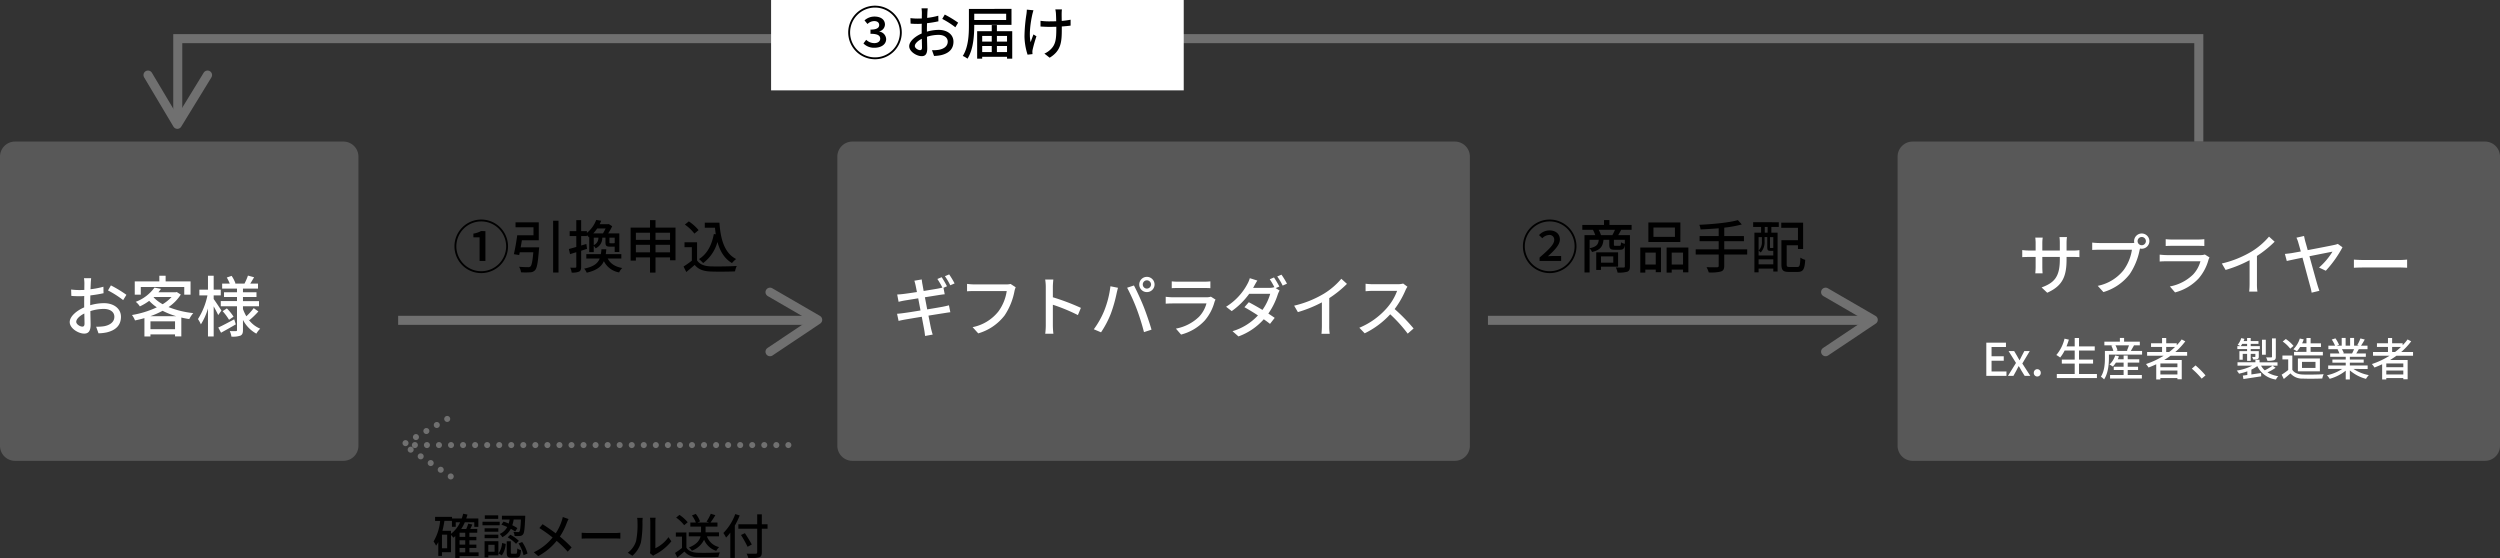 <svg xmlns="http://www.w3.org/2000/svg" width="830" height="185.297" viewBox="0 0 830 185.297">
  <rect x="0" y="0" width="830" height="185.297" fill="#333333" stroke="none"/>
  <g id="グループ_58" data-name="グループ 58" transform="translate(-285 -750)">
    <path id="パス_16" data-name="パス 16" d="M5,0H114a5,5,0,0,1,5,5v96a5,5,0,0,1-5,5H5a5,5,0,0,1-5-5V5A5,5,0,0,1,5,0Z" transform="translate(285 797)" fill="#585858"/>
    <path id="パス_20" data-name="パス 20" d="M5,0H205a5,5,0,0,1,5,5v96a5,5,0,0,1-5,5H5a5,5,0,0,1-5-5V5A5,5,0,0,1,5,0Z" transform="translate(563 797)" fill="#585858"/>
    <path id="パス_25" data-name="パス 25" d="M5,0H195a5,5,0,0,1,5,5v96a5,5,0,0,1-5,5H5a5,5,0,0,1-5-5V5A5,5,0,0,1,5,0Z" transform="translate(915 797)" fill="#585858"/>
    <path id="パス_17" data-name="パス 17" d="M6.336-1.562c-.748,0-2.024-.748-2.024-1.606,0-.88,1.1-1.98,2.684-2.75.022,1.408.066,2.662.066,3.344C7.062-1.848,6.8-1.562,6.336-1.562ZM8.954-9.416c0-.77.022-1.628.044-2.508a43.228,43.228,0,0,0,4.378-.726l-.044-2.156a26.493,26.493,0,0,1-4.29.836c.044-.77.066-1.474.088-2s.088-1.254.132-1.672H6.886a13.936,13.936,0,0,1,.132,1.716c0,.4-.022,1.188-.022,2.178-.528.022-1.034.044-1.5.044a21.627,21.627,0,0,1-2.882-.176l.066,2.112c.858.088,1.892.11,2.86.11.418,0,.9-.022,1.43-.066-.022.814-.022,1.628-.022,2.4v1.364c-2.574,1.122-4.8,3.036-4.8,4.884,0,2.112,2.9,3.828,4.8,3.828,1.276,0,2.134-.66,2.134-2.97C9.086-3.08,9.02-4.906,9-6.71a14.6,14.6,0,0,1,4.466-.726c1.98,0,3.5.924,3.5,2.6,0,1.848-1.606,2.816-3.432,3.146a14.571,14.571,0,0,1-2.618.154L11.7.66a14.589,14.589,0,0,0,2.75-.308c3.212-.77,4.708-2.574,4.708-5.17,0-2.794-2.442-4.532-5.676-4.532a16.8,16.8,0,0,0-4.532.682Zm5.9-4.158a32.253,32.253,0,0,1,5.038,3.212l1.078-1.76a40.226,40.226,0,0,0-5.148-3.124Zm10.89-1.144H40.172v2.552h2.09v-4.4H33.99v-1.892H31.9v1.892H23.738v4.4h2Zm3.168,9.7a28.215,28.215,0,0,0,4.07-1.8,25.279,25.279,0,0,0,4.532,1.8ZM28.952-.7V-3.322h8.162V-.7ZM30.118-11.4H35.97A13.738,13.738,0,0,1,33-9a12.492,12.492,0,0,1-3.014-2.288Zm7.568-1.65-.374.088h-5.72q.462-.561.858-1.122l-2.156-.44a13.633,13.633,0,0,1-6.226,4.73,5.981,5.981,0,0,1,1.364,1.518,17.515,17.515,0,0,0,3.1-1.848,14.891,14.891,0,0,0,2.53,2.156,31.569,31.569,0,0,1-8.25,2.552,7.293,7.293,0,0,1,1.012,1.8c1.034-.22,2.09-.462,3.124-.77V1.716h2v-.7h8.162v.66H39.2V-4.576c.858.2,1.738.374,2.64.506a10.015,10.015,0,0,1,1.32-1.98,30.517,30.517,0,0,1-8.206-2,14.335,14.335,0,0,0,4.07-4.158Zm14.828,6.16c-.352-.572-1.98-3.036-2.574-3.828v-1.21h2.354v-1.892H49.94v-4.642H48.048v4.642h-2.86v1.892h2.684A23.469,23.469,0,0,1,44.726-4.07a10.356,10.356,0,0,1,.968,1.76,20.524,20.524,0,0,0,2.354-5.28V1.716H49.94V-8.294c.572,1.034,1.21,2.222,1.5,2.9Zm4.246,2.9c-1.958,1.056-3.938,2.112-5.3,2.728L52.382.462c1.452-.792,3.256-1.8,4.906-2.772ZM52.91-6.688a18.108,18.108,0,0,1,2.134,2.86l1.5-1.034a16.69,16.69,0,0,0-2.222-2.75Zm8.91,2.97A27.665,27.665,0,0,0,64.79-6.6L63.228-7.7a19.812,19.812,0,0,1-2.442,2.706,14.924,14.924,0,0,1-1.122-2.4v-.924h5.324v-1.716H59.664V-11.4h4.488v-1.562H59.664V-14.19h4.994v-1.65H62.084c.4-.616.836-1.364,1.276-2.112l-2.046-.55A18.66,18.66,0,0,1,60.17-15.84H56.936l.242-.088A11.137,11.137,0,0,0,55.9-18.414l-1.606.55a15.618,15.618,0,0,1,.99,2.024h-2.53v1.65h4.928v1.232H53.372V-11.4h4.312v1.364h-5.39v1.716h5.39v7.9c0,.264-.088.352-.352.352-.286.022-1.188.022-2.046-.022a7.375,7.375,0,0,1,.55,1.848,7.677,7.677,0,0,0,2.992-.33c.638-.33.836-.858.836-1.848V-3.784A10.96,10.96,0,0,0,64.108.77,7.866,7.866,0,0,1,65.384-.88,9.194,9.194,0,0,1,61.49-3.96Z" transform="translate(306 860)" fill="#fff"/>
    <path id="パス_22" data-name="パス 22" d="M20.922-15.906a27.014,27.014,0,0,0-1.8-2.992L17.71-18.3a20.5,20.5,0,0,1,1.782,3.014Zm-9.856,4.6,4.8-.77c.616-.088,1.364-.2,1.782-.22l-.418-2.156,1.166-.506a31.68,31.68,0,0,0-1.76-3.014l-1.43.594a26.274,26.274,0,0,1,1.672,2.86c-.418.11-.946.22-1.474.33-.858.154-2.728.462-4.752.792-.2-1.122-.352-1.958-.4-2.222-.11-.506-.176-1.188-.242-1.606l-2.442.418c.154.484.286.99.418,1.584.066.308.22,1.1.44,2.178-2,.308-3.828.572-4.642.66-.682.088-1.3.132-1.914.154L2.332-9.79c.572-.154,1.144-.286,1.892-.418.77-.132,2.6-.418,4.62-.748l.77,4.026c-2.376.4-4.62.748-5.7.88-.616.088-1.54.2-2.09.22l.506,2.376c.484-.132,1.144-.264,2.046-.44,1.034-.176,3.256-.55,5.654-.946.374,2.024.7,3.7.792,4.246.132.638.2,1.364.308,2.134l2.53-.462c-.22-.66-.418-1.43-.572-2.068-.132-.594-.44-2.222-.836-4.224,2.046-.33,3.982-.638,5.126-.814.836-.132,1.628-.264,2.134-.308l-.462-2.31c-.506.154-1.21.308-2.068.484-1.056.2-3.014.528-5.148.88ZM39.512-15.73a5.606,5.606,0,0,1-1.408.154H27.434a19.73,19.73,0,0,1-2.376-.176v2.464c.55-.044,1.43-.088,2.376-.088h10.8a15.192,15.192,0,0,1-2.75,6.754,14.52,14.52,0,0,1-8.58,5.236L28.776.682A17.083,17.083,0,0,0,37.532-5.28a21.81,21.81,0,0,0,3.278-8.074,6.684,6.684,0,0,1,.4-1.276ZM62.854-7.788a75.917,75.917,0,0,0-9.306-3.52V-14.74c0-.77.088-1.738.154-2.464H51a15.926,15.926,0,0,1,.2,2.464V-2.024A23.031,23.031,0,0,1,51.018.792h2.706a25.777,25.777,0,0,1-.176-2.816v-6.8A58.65,58.65,0,0,1,61.864-5.39ZM83.4-15.554a1.39,1.39,0,0,1,1.364-1.386,1.409,1.409,0,0,1,1.386,1.386,1.39,1.39,0,0,1-1.386,1.364A1.371,1.371,0,0,1,83.4-15.554Zm-1.166,0a2.516,2.516,0,0,0,2.53,2.53,2.535,2.535,0,0,0,2.552-2.53,2.549,2.549,0,0,0-2.552-2.53A2.53,2.53,0,0,0,82.236-15.554ZM70.554-6.71a28.743,28.743,0,0,1-3.41,6.028L69.542.33a31.914,31.914,0,0,0,3.234-6.138,46.9,46.9,0,0,0,1.936-6.776c.11-.484.308-1.32.462-1.87l-2.508-.506A32.245,32.245,0,0,1,70.554-6.71ZM81.4-7.392A75.051,75.051,0,0,1,83.8.264L86.306-.55c-.594-2.068-1.76-5.5-2.6-7.612-.88-2.222-2.354-5.412-3.234-7.062l-2.266.748A62.337,62.337,0,0,1,81.4-7.392Zm24.618-4.114a4.365,4.365,0,0,1-1.408.2H93.346c-.638,0-1.474-.066-2.332-.154v2.288c.836-.066,1.8-.088,2.332-.088h11.2a10.37,10.37,0,0,1-2.442,4.4A14.887,14.887,0,0,1,94.4-.9l1.716,1.98a16.256,16.256,0,0,0,7.876-4.686,15.787,15.787,0,0,0,3.234-6.182,6.568,6.568,0,0,1,.33-.748Zm-13-2.816c.616-.044,1.408-.066,2.09-.066h8.558c.748,0,1.628.022,2.178.066v-2.266a21.017,21.017,0,0,1-2.156.11h-8.58a20.35,20.35,0,0,1-2.09-.11Zm35.728-.55a31.881,31.881,0,0,0-1.782-3.014l-1.408.594a22.585,22.585,0,0,1,1.562,2.684l-.088-.044a5.077,5.077,0,0,1-1.65.22h-5.346l.264-.462c.242-.44.7-1.3,1.144-1.958l-2.508-.792a8.837,8.837,0,0,1-.836,2,19.779,19.779,0,0,1-7.04,7.48l1.87,1.452a24.841,24.841,0,0,0,5.808-5.742h6.974a17.629,17.629,0,0,1-2.574,5.346c-1.606-.968-3.3-1.914-4.532-2.552l-1.452,1.65c1.188.66,2.882,1.672,4.488,2.728A18.88,18.88,0,0,1,113.19-.044l1.98,1.738a20.581,20.581,0,0,0,8.4-5.7c.814.572,1.54,1.1,2.068,1.54l1.562-2c-.55-.4-1.3-.9-2.112-1.43a23.263,23.263,0,0,0,3.124-6.314,7.529,7.529,0,0,1,.616-1.342l-1.3-.792Zm-.7-3.344a22.078,22.078,0,0,1,1.8,3.036l1.43-.638a26.007,26.007,0,0,0-1.826-2.992Zm17.27,7.194a36.493,36.493,0,0,0,5.874-4.73l-1.87-1.694a24.065,24.065,0,0,1-5.742,4.928,34.549,34.549,0,0,1-9.922,4L134.9-6.38a42.171,42.171,0,0,0,7.964-3.234v7.832a25.49,25.49,0,0,1-.132,2.6h2.728a16.544,16.544,0,0,1-.154-2.6Zm24.53-4.84a6.673,6.673,0,0,1-1.914.22h-8.162a23.539,23.539,0,0,1-2.4-.154v2.486c.352-.022,1.54-.132,2.4-.132h8.074a18.1,18.1,0,0,1-3.5,5.808A24.72,24.72,0,0,1,155.3-1.188L157.08.66a28.156,28.156,0,0,0,8.47-6.314A47.587,47.587,0,0,1,171.358.77l1.958-1.716a58.476,58.476,0,0,0-6.292-6.446,30.111,30.111,0,0,0,3.608-6.27,7.6,7.6,0,0,1,.638-1.144Z" transform="translate(581 860)" fill="#fff"/>
    <path id="パス_27" data-name="パス 27" d="M16.1-12.826v-2.552a14.344,14.344,0,0,1,.132-1.914H13.75a15.19,15.19,0,0,1,.11,1.914v2.552H8.052v-2.53a11.857,11.857,0,0,1,.132-1.76H5.72c.022.286.11.99.11,1.76v2.53H3.674a17.885,17.885,0,0,1-2.288-.154v2.354c.352-.022,1.254-.066,2.288-.066H5.83v3.3c0,.9-.088,1.826-.11,2.134H8.14c-.022-.308-.088-1.232-.088-2.134v-3.3H13.86v.88c0,5.83-1.936,7.722-6.05,9.24l1.87,1.76C14.828-1.122,16.1-4.268,16.1-9.944v-.748h2.09c1.034,0,1.826.022,2.178.066v-2.332a12.447,12.447,0,0,1-2.2.132Zm24.948-1.76a1.357,1.357,0,0,1-1.364-1.364,1.371,1.371,0,0,1,1.364-1.364,1.376,1.376,0,0,1,1.386,1.364A1.362,1.362,0,0,1,41.052-14.586Zm-14.058-.726a19.9,19.9,0,0,1-2.376-.154v2.442c.55-.022,1.43-.066,2.376-.066H37.8a15.4,15.4,0,0,1-2.75,6.754,14.619,14.619,0,0,1-8.6,5.236L28.336.968A17.111,17.111,0,0,0,37.07-4.994a22.026,22.026,0,0,0,3.3-8.074l.11-.418a2.4,2.4,0,0,0,.572.066A2.535,2.535,0,0,0,43.6-15.95a2.549,2.549,0,0,0-2.552-2.53,2.545,2.545,0,0,0-2.53,2.53,2.731,2.731,0,0,0,.066.594,6.975,6.975,0,0,1-.924.044Zm35.024,3.806a4.365,4.365,0,0,1-1.408.2H49.346c-.638,0-1.474-.066-2.332-.154v2.288c.836-.066,1.8-.088,2.332-.088h11.2a10.37,10.37,0,0,1-2.442,4.4A14.887,14.887,0,0,1,50.4-.9l1.716,1.98a16.256,16.256,0,0,0,7.876-4.686A15.787,15.787,0,0,0,63.228-9.79a6.567,6.567,0,0,1,.33-.748Zm-13-2.816c.616-.044,1.408-.066,2.09-.066h8.558c.748,0,1.628.022,2.178.066v-2.266a21.017,21.017,0,0,1-2.156.11h-8.58a20.35,20.35,0,0,1-2.09-.11Zm30.294,3.3a36.493,36.493,0,0,0,5.874-4.73l-1.87-1.694a24.065,24.065,0,0,1-5.742,4.928,34.549,34.549,0,0,1-9.922,4L68.9-6.38a42.171,42.171,0,0,0,7.964-3.234v7.832a25.493,25.493,0,0,1-.132,2.6h2.728a16.545,16.545,0,0,1-.154-2.6Zm22.858,4.906a37.357,37.357,0,0,0,5.544-7.788l-1.562-1.122a5.575,5.575,0,0,1-1.122.33c-.946.22-5.236,1.056-8.866,1.738-.308-1.144-.594-2.156-.814-2.9-.176-.7-.308-1.32-.4-1.8l-2.53.572a8.684,8.684,0,0,1,.66,1.782c.154.506.44,1.518.792,2.794l-2.948.528c-.814.132-1.518.2-2.332.286L89.21-9.35c.748-.176,2.816-.616,5.214-1.1,1.012,3.762,2.244,8.4,2.6,9.636a16.4,16.4,0,0,1,.44,1.98L100.034.55c-.176-.506-.484-1.408-.616-1.87-.4-1.32-1.606-5.742-2.684-9.614,3.5-.7,7-1.386,7.656-1.518a23.364,23.364,0,0,1-4.466,5.28Zm9.328-.99c.726-.044,2.024-.088,3.256-.088H126.72c.968,0,1.958.066,2.442.088V-9.812c-.528.044-1.386.132-2.464.132H114.752c-1.188,0-2.552-.066-3.256-.132Z" transform="translate(955 846)" fill="#fff"/>
    <g id="グループ_35" data-name="グループ 35" transform="translate(0.285 85.186)">
      <path id="パス_13" data-name="パス 13" d="M424.262,840.813H563.555" transform="translate(-7.363 -69.647)" fill="none" stroke="#707070" stroke-width="3"/>
      <path id="パス_14" data-name="パス 14" d="M542.5,852.1l15.834-10.59L542.5,832.328" transform="translate(-2.143 -70.514)" fill="none" stroke="#707070" stroke-linecap="round" stroke-linejoin="round" stroke-width="3"/>
    </g>
    <g id="グループ_37" data-name="グループ 37" transform="translate(418.809 888.408)">
      <path id="パス_13-2" data-name="パス 13" d="M552.191,840.813H424.262" transform="translate(-424.262 -831.461)" fill="none" stroke="#707070" stroke-linecap="round" stroke-width="2" stroke-dasharray="0 4"/>
      <path id="パス_14-2" data-name="パス 14" d="M558.334,852.1,542.5,841.514l15.834-9.186" transform="translate(-542.5 -832.328)" fill="none" stroke="#707070" stroke-linecap="round" stroke-linejoin="round" stroke-width="2" stroke-dasharray="0 4"/>
    </g>
    <g id="グループ_36" data-name="グループ 36" transform="translate(350.738 85.186)">
      <path id="パス_13-3" data-name="パス 13" d="M424.262,840.813h127.93" transform="translate(4 -69.647)" fill="none" stroke="#707070" stroke-width="3"/>
      <path id="パス_14-3" data-name="パス 14" d="M542.5,852.1l15.834-10.59L542.5,832.328" transform="translate(-2.143 -70.514)" fill="none" stroke="#707070" stroke-linecap="round" stroke-linejoin="round" stroke-width="3"/>
    </g>
    <path id="パス_18" data-name="パス 18" d="M9.5,1.672A8.9,8.9,0,0,0,18.392-7.22,8.9,8.9,0,0,0,9.5-16.112,8.9,8.9,0,0,0,.608-7.22,8.9,8.9,0,0,0,9.5,1.672Zm0-.627A8.271,8.271,0,0,1,1.235-7.22,8.271,8.271,0,0,1,9.5-15.485,8.271,8.271,0,0,1,17.765-7.22,8.271,8.271,0,0,1,9.5,1.045Zm-.551-3.42h1.938v-9.9H9.4a7.756,7.756,0,0,1-2.508.836V-10.2H8.949Zm13.642-4.5c.133-.76.285-1.577.4-2.356H28.6v-5.947H20.881v1.634h5.966v2.66h-5.4c-.266,2.014-.722,4.617-1.121,6.27l1.767.285.19-.912h4.5c-.247,3.021-.551,4.37-.969,4.731a1.2,1.2,0,0,1-.855.209c-.475,0-1.71-.019-2.907-.133A4.387,4.387,0,0,1,22.7,1.406a21.586,21.586,0,0,0,2.964,0A2.187,2.187,0,0,0,27.341.722c.665-.684.988-2.489,1.311-6.821a5.618,5.618,0,0,0,.076-.779Zm10.773-8.835v17.2H35.15v-17.2Zm17.423,2.565a16.51,16.51,0,0,1-.874,1.634H46.7a12.82,12.82,0,0,0,1.292-1.634ZM53.808-8.36c-.057.095-.114.114-.323.114H52.44c-.342,0-.38-.038-.38-.342v-1.5h1.748Zm-6.954-1.729h1.539a2.579,2.579,0,0,1-1.539,2.47ZM44.4-8l-1.729.513v-3.135h1.9v-.3a3.833,3.833,0,0,1,.665.722l.114-.1v5.016h1.5v-2.09a3.048,3.048,0,0,1,.608.817,3.725,3.725,0,0,0,2.223-3.534h1.064v1.5c0,1.178.266,1.482,1.52,1.482h1.539v1.767h1.539v-6.175H51.642a17.427,17.427,0,0,0,1.33-2.375l-1.121-.722-.247.057H48.811c.19-.38.361-.779.513-1.159l-1.653-.266a10.1,10.1,0,0,1-3.1,4.313v-.589h-1.9v-3.667H41.059v3.667h-2.2v1.634h2.2v3.61c-.931.266-1.786.513-2.47.684l.4,1.71c.627-.209,1.33-.418,2.071-.646V-.456c0,.266-.095.323-.342.323-.209.019-.912.019-1.672,0A5.64,5.64,0,0,1,39.52,1.5a5.668,5.668,0,0,0,2.47-.323c.513-.285.684-.76.684-1.634v-5.3c.646-.209,1.311-.418,1.957-.627ZM56.012-3.173V-4.636H50.844c.076-.513.133-1.045.171-1.615H49.4a13.01,13.01,0,0,1-.19,1.615H44.384v1.463H48.83C48.165-1.52,46.8-.456,43.662.19a4.39,4.39,0,0,1,.855,1.349c3.268-.76,4.883-2,5.7-3.838A6.9,6.9,0,0,0,55.29,1.444,4.347,4.347,0,0,1,56.316-.019C53.9-.456,52.345-1.5,51.49-3.173ZM67.355-5.225V-7.733h4.826v2.508Zm-6.517,0V-7.733h4.693v2.508Zm4.693-6.517v2.375H60.838v-2.375Zm6.65,0v2.375H67.355v-2.375Zm-4.826-1.691v-2.489H65.531v2.489H59.09V-2.489h1.748V-3.534h4.693V1.5h1.824V-3.534h4.826v.95H74V-13.433Zm16.359-1.634v1.672H87.1c.076.741.152,1.482.266,2.185l-.646-.1c-.7,3.762-2.242,6.65-4.94,8.322a11.646,11.646,0,0,1,1.387,1.33,13.01,13.01,0,0,0,4.75-7.011c.855,3.078,2.318,5.529,4.826,7.011A7.733,7.733,0,0,1,94.126-3c-3.838-1.957-5.168-6.46-5.548-12.065ZM81.662-12.6A14.92,14.92,0,0,0,78.413-15.5L77.1-14.44a14.274,14.274,0,0,1,3.173,3Zm-.513,4.028H76.988v1.634H79.42V-2.47A28.642,28.642,0,0,1,76.665-.513l.912,1.824c.988-.817,1.9-1.577,2.793-2.356,1.2,1.463,2.831,2.09,5.244,2.185,2.166.095,5.985.057,8.132-.038A8.048,8.048,0,0,1,94.335-.7c-2.375.152-6.593.209-8.7.133-2.09-.076-3.648-.684-4.484-2Z" transform="translate(435.273 839)"/>
    <path id="パス_23" data-name="パス 23" d="M9.024-2.08h1.888V-.624H9.024Zm-2.848-5.7H3.344c.272-1.04.48-2.16.656-3.28H6.5v1.968H7.76v-1.52H9.232a10.159,10.159,0,0,1-3.056,3.84ZM4.912-1.968H3.184V-6.48H4.912Zm6-3.792H9.024V-7.136h1.888Zm0,2.56H9.024V-4.64h1.888ZM15.344-.624H12.288V-2.08h2.32V-3.2h-2.32V-4.64h2.32V-5.76h-2.32V-7.136H14.9V-8.384h-2.32c.24-.464.48-.976.7-1.472l-1.376-.3a12.2,12.2,0,0,1-.656,1.776H9.584a13.993,13.993,0,0,0,1.184-2.224H13.92v1.52h1.344v-2.784H11.248c.144-.416.288-.848.4-1.3l-1.424-.272a16.184,16.184,0,0,1-.464,1.568H6.528V-12.4H.9v1.344h1.68A16.3,16.3,0,0,1,.4-4.24a10.8,10.8,0,0,1,.832,1.408,8.893,8.893,0,0,0,.736-1.2V.576H3.184V-.672H6.176V-6.4a7.382,7.382,0,0,1,.8.912q.312-.24.624-.528v7.28H9.024V.608h6.32Zm7.568-9.184a17.536,17.536,0,0,1,1.936.784,5.122,5.122,0,0,1-2.5,2.3,3.453,3.453,0,0,1,.864,1.072,6.406,6.406,0,0,0,2.832-2.768,12.348,12.348,0,0,1,1.456.9l.72-1.152a15.04,15.04,0,0,0-1.68-.944,10.808,10.808,0,0,0,.448-1.888h2.4c-.112,2.688-.272,3.712-.48,3.984a.518.518,0,0,1-.512.176c-.24,0-.832,0-1.488-.064a3.162,3.162,0,0,1,.384,1.36,12.614,12.614,0,0,0,1.792-.016A1.3,1.3,0,0,0,30.1-6.592c.416-.48.56-1.9.72-5.6.016-.176.016-.592.016-.592H23.088v1.28h2.56a12.294,12.294,0,0,1-.3,1.328,17.954,17.954,0,0,0-1.728-.656Zm2.1,4.208a12.58,12.58,0,0,1,2.768,2.144l.928-.976a11.408,11.408,0,0,0-2.832-2.032Zm-3.152-7.3H17.408v1.168h4.448Zm.5,2.112H16.64V-9.6h5.712ZM21.9-8.608h-4.56v1.152H21.9Zm-4.56,3.3H21.9V-6.48h-4.56ZM20.656-3.12v2.3h-2.08v-2.3Zm1.264-1.2H17.328V1.056h1.248V.384H21.92ZM23.04.4a7.093,7.093,0,0,0,1.3-3.824l-1.2-.3a6.581,6.581,0,0,1-1.184,3.44Zm3.472-.56c-.4,0-.464-.064-.464-.464V-4.3h-1.36v3.7c0,1.328.3,1.744,1.6,1.744h1.568c1.056,0,1.424-.512,1.568-2.5a3.348,3.348,0,0,1-1.232-.56c-.048,1.552-.112,1.76-.5,1.76Zm2.08-3.408a11.9,11.9,0,0,1,1.68,3.9l1.312-.544a11.4,11.4,0,0,0-1.776-3.84Zm14.7-8.784a9.961,9.961,0,0,1-.352,1.312,17.424,17.424,0,0,1-1.984,4.1c-1.28-.96-3.04-2.176-4.368-3.024L35.52-8.688a48,48,0,0,1,4.4,3.136,17.594,17.594,0,0,1-6.24,4.9L35.136.64a20.169,20.169,0,0,0,6.128-5.072,33.836,33.836,0,0,1,3.664,3.6l1.3-1.424a42.878,42.878,0,0,0-3.888-3.6A22.394,22.394,0,0,0,44.624-10.4a11.641,11.641,0,0,1,.592-1.28Zm6.272,7.184c.528-.032,1.472-.064,2.368-.064h8.7c.7,0,1.424.048,1.776.064V-7.136c-.384.032-1.008.1-1.792.1H51.936c-.864,0-1.856-.048-2.368-.1ZM66.4.528a8.989,8.989,0,0,0,2.848-4.48,35.052,35.052,0,0,0,.5-6.832,11.977,11.977,0,0,1,.08-1.28H67.968a4.986,4.986,0,0,1,.128,1.3,27.743,27.743,0,0,1-.464,6.384A7.527,7.527,0,0,1,64.88-.5Zm6.9,0a3.334,3.334,0,0,1,.608-.4,16.78,16.78,0,0,0,5.44-4.416l-.96-1.376a11.256,11.256,0,0,1-4.352,3.68v-8.848a9.637,9.637,0,0,1,.08-1.28H72.256a11.727,11.727,0,0,1,.1,1.28V-1.36A4.614,4.614,0,0,1,72.24-.352ZM95.152-5.936V-7.264H90.7v-1.9h3.952v-1.344h-2.32a27.117,27.117,0,0,0,1.616-2.448l-1.52-.48a13.687,13.687,0,0,1-1.408,2.608l.912.32H87.984l.88-.384a8.533,8.533,0,0,0-1.424-2.5l-1.264.528a9.1,9.1,0,0,1,1.3,2.352H85.648v1.344H89.2v1.9H85.12v1.328h3.92c-.3,1.28-1.232,2.672-3.856,3.7a4.673,4.673,0,0,1,.976,1.072,7.327,7.327,0,0,0,4.048-3.648,6.514,6.514,0,0,0,4.032,3.7,5.529,5.529,0,0,1,.96-1.248,5.628,5.628,0,0,1-4.048-3.568ZM84.768-10.608a12.2,12.2,0,0,0-2.736-2.448l-1.1.9A12.021,12.021,0,0,1,83.6-9.632Zm-.432,3.392h-3.5V-5.84H82.88v3.76A24.119,24.119,0,0,1,80.56-.432L81.328,1.1C82.16.416,82.928-.224,83.68-.88A5.479,5.479,0,0,0,88.1.96c1.824.08,5.04.048,6.848-.032a6.777,6.777,0,0,1,.5-1.52c-2,.128-5.552.176-7.328.112-1.76-.064-3.072-.576-3.776-1.68Zm16.224-6.112A17.313,17.313,0,0,1,96.608-7.04a10.167,10.167,0,0,1,.9,1.52,14.582,14.582,0,0,0,1.408-1.648v8.4h1.5V-9.488a25.088,25.088,0,0,0,1.616-3.376Zm10.72,3.392h-1.9v-3.312H107.84v3.312h-6.256v1.488h6.256V-.64c0,.352-.144.464-.512.48-.384.016-1.712.032-3.008-.032A6.083,6.083,0,0,1,104.9,1.3a12.038,12.038,0,0,0,3.536-.256c.672-.224.944-.64.944-1.68V-8.448h1.9Zm-5.232,6.72c-.48-.96-1.52-2.576-2.288-3.776l-1.3.608a39.809,39.809,0,0,1,2.192,3.92Z" transform="translate(428.547 933.998)"/>
    <path id="パス_26" data-name="パス 26" d="M1.455,0h6.69V-1.47H3.195V-5.04h4.05V-6.51H3.195V-9.585H7.98V-11.04H1.455ZM8.64,0h1.815l.96-1.74c.255-.51.51-1,.765-1.47h.075c.3.465.585.975.855,1.47L14.19,0h1.875L13.41-4.11l2.475-4.14h-1.8l-.87,1.665c-.225.45-.465.915-.69,1.38h-.06c-.27-.465-.54-.93-.78-1.38l-.99-1.665H8.835L11.31-4.3Zm9.735.2A1.148,1.148,0,0,0,19.53-1a1.174,1.174,0,0,0-1.155-1.23A1.174,1.174,0,0,0,17.22-1,1.148,1.148,0,0,0,18.375.2ZM32.235-.63V-4.08H36.9V-5.415H32.235v-3h5.22V-9.78h-5.22v-2.79H30.8v2.79H28.08c.285-.72.555-1.485.78-2.25l-1.44-.33A12.95,12.95,0,0,1,24.7-6.93a8.933,8.933,0,0,1,1.275.84,12.951,12.951,0,0,0,1.485-2.325H30.8v3H26.52V-4.08H30.8V-.63h-5.94V.72h13.32V-.63ZM48.4-1.95H51.84V-3.03H48.4V-4.41h3.84V-5.52H48.4V-6.75H47.04v1.23H45.09c.15-.315.285-.645.4-.975L44.25-6.78a7.365,7.365,0,0,1-1.9,3.015,8.091,8.091,0,0,1,1.11.675,8.04,8.04,0,0,0,1.02-1.32H47.04v1.38H43.77v1.08h3.27V-.3h-4.5V.885H53.1V-.3H48.4Zm.42-8.2a17.105,17.105,0,0,1-.69,1.755l.375.12H44.475l.54-.15a6.365,6.365,0,0,0-.69-1.725Zm.6,1.875c.315-.51.69-1.185,1.065-1.83l-.195-.045h2.13V-11.37h-5.22V-12.6h-1.4v1.23H40.65v1.215H43.5l-.54.135a8.137,8.137,0,0,1,.675,1.74H40.83v2.37c0,1.77-.135,4.335-1.335,6.18a6.541,6.541,0,0,1,1.065.885c1.35-2.01,1.6-5.055,1.6-7.065V-7.065h11.01V-8.28Zm11.76.345v-1.68h2.94a21.421,21.421,0,0,1-1.965,1.68ZM64.9-2.88H59.25V-4.125H64.9ZM59.25-.465v-1.32H64.9v1.32ZM68.13-6.69V-7.935H64.2a21.694,21.694,0,0,0,3.315-3.54l-1.2-.63A16.43,16.43,0,0,1,64.68-10.17v-.66H61.185v-1.755h-1.38v1.755h-3.66v1.215h3.66v1.68H54.84V-6.69h5.49a26.92,26.92,0,0,1-5.865,2.76,7.648,7.648,0,0,1,.855,1.155c.855-.33,1.71-.69,2.55-1.08v5.04h1.38V.72H64.9v.4h1.44v-6.4h-5.82c.72-.45,1.425-.9,2.1-1.41Zm6.1,6.525A27.678,27.678,0,0,0,70.92-3.48L69.69-2.4A27.379,27.379,0,0,1,72.96.915ZM97.575-12.45H96.3v6.075c0,.165-.06.225-.27.24s-.945.015-1.695-.015a4.816,4.816,0,0,1,.435,1.14,7.019,7.019,0,0,0,2.2-.2c.465-.2.6-.495.6-1.155Zm-3.33.45h-1.26v4.98h1.26ZM85.92-9.87a8.482,8.482,0,0,0,.5-.765h1.62v.765Zm2.115,1.65h-2.55v2.85h1.1V-7.32h1.455v2.325h1.2V-7.32H90.78v.885c0,.105-.03.135-.165.15s-.48,0-.915-.015a4.3,4.3,0,0,1,.36.855,3.787,3.787,0,0,0,1.44-.15c.345-.15.42-.375.42-.855V-8.22H89.235v-.675h3.03V-9.87h-3.03v-.765h2.58v-.93h-2.58v-1.02h-1.2v1.02H86.88c.105-.24.195-.48.285-.72l-1.065-.27a6.438,6.438,0,0,1-1.185,2.22,6.138,6.138,0,0,1,.87.465h-.99v.975h3.24ZM96.5-3.4a19.774,19.774,0,0,1-2.6,1.56A5.891,5.891,0,0,1,92.67-3.4h5.46v-1.11H92.175V-5.37h-1.38v.855h-5.94V-3.4h4.89A16.847,16.847,0,0,1,84.6-1.755a4.822,4.822,0,0,1,.75,1.02,18.5,18.5,0,0,0,2.76-.78V-.3c-.555.075-1.065.15-1.5.195l.21,1.155c1.59-.24,3.81-.585,5.91-.9L92.67-.96c-1.08.165-2.19.33-3.21.48V-2.085a11.151,11.151,0,0,0,1.965-1.17,8.032,8.032,0,0,0,6.195,4.47A3.623,3.623,0,0,1,98.4.105,9.455,9.455,0,0,1,94.8-1.17a16.058,16.058,0,0,0,2.7-1.515ZM107.745-9.6v1.62H103.62V-6.8h9.57V-7.98h-4.065V-9.6h3.435v-1.2h-3.435v-1.785h-1.38V-10.8h-1.44a12.8,12.8,0,0,0,.54-1.32l-1.305-.285a8.73,8.73,0,0,1-2.145,3.57,7.591,7.591,0,0,1,1.185.675,10.247,10.247,0,0,0,1.065-1.44ZM106.26-4.65h4.485v2H106.26Zm5.94,3.135v-4.26h-7.3v4.26Zm-8.745-8.43a11.779,11.779,0,0,0-2.565-2.3l-1.035.84a11.269,11.269,0,0,1,2.5,2.37Zm-.4,3.18H99.765v1.29h1.92V-1.95A22.612,22.612,0,0,1,99.51-.405l.72,1.44c.78-.645,1.5-1.245,2.2-1.86A5.137,5.137,0,0,0,106.575.9c1.71.075,4.725.045,6.42-.03a6.354,6.354,0,0,1,.465-1.425c-1.875.12-5.205.165-6.87.105s-2.88-.54-3.54-1.575Zm20.49-2.1a13.994,13.994,0,0,1-.66,1.425h-3.165l.435-.09a6.311,6.311,0,0,0-.645-1.335Zm4.515,6.57v-1.17h-5.91V-4.38h4.6V-5.43h-4.6v-.9h5.31V-7.44h-3.18c.255-.42.555-.915.84-1.425h2.895v-1.17h-2.16a23.469,23.469,0,0,0,1.245-2.04l-1.44-.36a13.074,13.074,0,0,1-1.05,2.22l.57.18h-1.62V-12.6h-1.32v2.565H120.75V-12.6h-1.305v2.565h-1.65l.765-.285a10.426,10.426,0,0,0-1.2-2.145l-1.215.4a11.246,11.246,0,0,1,1.095,2.025h-2.22v1.17h3.4l-.36.06a7.431,7.431,0,0,1,.63,1.365H115.62v1.11h5.16v.9h-4.425v1.05h4.425v.915h-5.82V-2.3H119.6A14.553,14.553,0,0,1,114.54-.21a6.26,6.26,0,0,1,.915,1.185,14.9,14.9,0,0,0,5.325-2.7v2.91h1.365V-1.83a13.381,13.381,0,0,0,5.37,2.82,6.264,6.264,0,0,1,.93-1.245A13.775,13.775,0,0,1,123.36-2.3Zm8.13-5.64v-1.68h2.94a21.422,21.422,0,0,1-1.965,1.68ZM139.9-2.88H134.25V-4.125H139.9ZM134.25-.465v-1.32H139.9v1.32Zm8.88-6.225V-7.935H139.2a21.693,21.693,0,0,0,3.315-3.54l-1.2-.63a16.429,16.429,0,0,1-1.635,1.935v-.66h-3.495v-1.755h-1.38v1.755h-3.66v1.215h3.66v1.68H129.84V-6.69h5.49a26.92,26.92,0,0,1-5.865,2.76,7.648,7.648,0,0,1,.855,1.155c.855-.33,1.71-.69,2.55-1.08v5.04h1.38V.72H139.9v.4h1.44v-6.4h-5.82c.72-.45,1.425-.9,2.1-1.41Z" transform="translate(943 874.795)" fill="#fff"/>
    <path id="パス_24" data-name="パス 24" d="M9.5,1.672A8.9,8.9,0,0,0,18.392-7.22,8.9,8.9,0,0,0,9.5-16.112,8.9,8.9,0,0,0,.608-7.22,8.9,8.9,0,0,0,9.5,1.672Zm0-.627A8.271,8.271,0,0,1,1.235-7.22,8.271,8.271,0,0,1,9.5-15.485,8.271,8.271,0,0,1,17.765-7.22,8.271,8.271,0,0,1,9.5,1.045ZM6.137-2.375H13.3V-4.009H10.83c-.627,0-1.349.038-1.919.095,2.147-1.957,3.971-3.781,3.971-5.567,0-1.8-1.349-3.021-3.42-3.021a4.676,4.676,0,0,0-3.5,1.558L7.049-9.9a3.316,3.316,0,0,1,2.2-1.083A1.544,1.544,0,0,1,11-9.31C11-7.828,9.139-6.1,6.137-3.5Zm24.472-1.5V-1.8H26.524V-3.876Zm1.6,3.4v-4.75H24.947V.627h1.577v-1.1Zm-5.681-10.45a9.306,9.306,0,0,0-.76-1.786h5.4a14.139,14.139,0,0,1-.874,1.786Zm7.923,2.869a3.367,3.367,0,0,1-1.273-.494c-.057,1.026-.133,1.159-.494,1.159H31.312c-.437,0-.494-.038-.494-.418V-9.386h3.629Zm-11.7-1.33h3.04c-.171,1.577-.76,2.337-3.04,2.793Zm13.946-3.325v-1.615H29.336v-1.615H27.531v1.615h-7.2v1.615h3.515a10.6,10.6,0,0,1,.779,1.786H21.052V1.463h1.691V-6.555a3.552,3.552,0,0,1,.8,1.216C26.353-6,27.132-7.182,27.36-9.386h1.919v1.6c0,1.33.342,1.71,1.824,1.71H32.87c.969,0,1.387-.323,1.577-1.539V-.57c0,.285-.095.38-.437.4-.323,0-1.425.019-2.565-.038a6.771,6.771,0,0,1,.589,1.71,10,10,0,0,0,3.249-.3c.665-.285.855-.817.855-1.748V-10.925h-3.9c.323-.513.646-1.121,1.007-1.786Zm14.383,2.356H43.947v-3.1h7.125Zm1.805-4.788H42.256v6.479H52.877ZM44.707-5.13v3.952H41.249V-5.13ZM39.577,1.5h1.672V.513h3.458v.855h1.748V-6.821H39.577ZM50.008-1.178V-5.13H53.77v3.952ZM48.317-6.821V1.5h1.691V.513H53.77v.893h1.767V-6.821Zm26.752.589H67.45v-2.7h6.536v-1.691H67.45v-2.793a39.287,39.287,0,0,0,5.833-1.064l-1.311-1.444c-2.964.855-8.322,1.349-12.806,1.558a5.275,5.275,0,0,1,.418,1.539c1.919-.076,3.99-.209,6.023-.38v2.584H59.261V-8.93h6.346v2.7H57.969V-4.5h7.638V-.8c0,.4-.152.532-.57.532C64.6-.247,63.08-.247,61.56-.3A7.656,7.656,0,0,1,62.3,1.444a13.328,13.328,0,0,0,4.028-.3c.8-.266,1.121-.76,1.121-1.919V-4.5h7.619Zm6.783-5.529H80.9v-1.9h.95ZM83.733-6.65a.334.334,0,0,0-.1-.076c-.019.038-.076.057-.266.057H82.84c-.19,0-.209-.038-.209-.285v-3.325h1.1ZM78.85-1.235V-2.907h4.883v1.672Zm0-9.044h1.1V-8.8a3.9,3.9,0,0,1-1.1,3,4.373,4.373,0,0,1,.7.627,4.922,4.922,0,0,0,1.292-3.61v-1.5h.893v3.344c0,.988.228,1.216,1.007,1.216h.779a.712.712,0,0,0,.209-.019V-4.18H78.85Zm-1.805-3.382h2.641v1.9H77.463V1.425H78.85V.171h4.883v.988h1.425v-12.92H83.087v-1.9h2.47v-1.558H77.045ZM89.129-.361c-.8,0-.95-.133-.95-.874V-7.581h3.743v1.254h1.71v-8.74H86.374v1.691h5.548v4.123H86.431v8.018c0,1.995.589,2.508,2.47,2.508h2.945c1.824,0,2.3-.893,2.489-4.009a4.7,4.7,0,0,1-1.6-.741c-.114,2.641-.247,3.116-1.026,3.116Z" transform="translate(790 839)"/>
    <path id="パス_15" data-name="パス 15" d="M1026,712V677.828H355.02v26.777" transform="translate(-11 85)" fill="none" stroke="#707070" stroke-width="3"/>
    <path id="パス_14-4" data-name="パス 14" d="M542.5,852.1l16.365-9.745L542.5,832.328" transform="translate(1186.235 232.414) rotate(90)" fill="none" stroke="#707070" stroke-linecap="round" stroke-linejoin="round" stroke-width="3"/>
    <path id="パス_19" data-name="パス 19" d="M0,0H137V30H0Z" transform="translate(541 750)" fill="#fff"/>
    <path id="パス_21" data-name="パス 21" d="M9.5,1.672A8.9,8.9,0,0,0,18.392-7.22,8.9,8.9,0,0,0,9.5-16.112,8.9,8.9,0,0,0,.608-7.22,8.9,8.9,0,0,0,9.5,1.672Zm0-.627A8.271,8.271,0,0,1,1.235-7.22,8.271,8.271,0,0,1,9.5-15.485,8.271,8.271,0,0,1,17.765-7.22,8.271,8.271,0,0,1,9.5,1.045ZM9.348-2.147c2.128,0,3.857-1.064,3.857-2.869a2.667,2.667,0,0,0-2.28-2.508v-.057a2.433,2.433,0,0,0,1.881-2.242c0-1.71-1.425-2.679-3.5-2.679a4.883,4.883,0,0,0-3.287,1.273l.988,1.2A3.209,3.209,0,0,1,9.253-11c1.026,0,1.634.494,1.634,1.311,0,.893-.741,1.52-2.888,1.52v1.387c2.489,0,3.23.627,3.23,1.634,0,.893-.8,1.463-1.919,1.463a3.893,3.893,0,0,1-2.736-1.1L5.662-3.572A4.928,4.928,0,0,0,9.348-2.147Zm15.124.8c-.646,0-1.748-.646-1.748-1.387,0-.76.95-1.71,2.318-2.375.019,1.216.057,2.3.057,2.888C25.1-1.6,24.871-1.349,24.472-1.349Zm2.261-6.783c0-.665.019-1.406.038-2.166a37.333,37.333,0,0,0,3.781-.627l-.038-1.862a22.88,22.88,0,0,1-3.7.722c.038-.665.057-1.273.076-1.729s.076-1.083.114-1.444H24.947a12.036,12.036,0,0,1,.114,1.482c0,.342-.019,1.026-.019,1.881-.456.019-.893.038-1.292.038a18.678,18.678,0,0,1-2.489-.152l.057,1.824c.741.076,1.634.1,2.47.1.361,0,.779-.019,1.235-.057C25-9.424,25-8.721,25-8.056v1.178c-2.223.969-4.142,2.622-4.142,4.218C20.862-.836,23.37.646,25,.646c1.1,0,1.843-.57,1.843-2.565,0-.741-.057-2.318-.076-3.876a12.612,12.612,0,0,1,3.857-.627c1.71,0,3.021.8,3.021,2.242,0,1.6-1.387,2.432-2.964,2.717a12.584,12.584,0,0,1-2.261.133l.684,1.9A12.6,12.6,0,0,0,31.483.3c2.774-.665,4.066-2.223,4.066-4.465,0-2.413-2.109-3.914-4.9-3.914a14.506,14.506,0,0,0-3.914.589Zm5.092-3.591a27.855,27.855,0,0,1,4.351,2.774l.931-1.52a34.741,34.741,0,0,0-4.446-2.7Zm21.223-1.71v2.071h-10.6v-2.071Zm1.767,3.686v-5.3H40.679v5.51c0,3-.171,7.2-2.033,10.108a7.448,7.448,0,0,1,1.558.912c1.976-3.059,2.242-7.79,2.242-11.02v-.209ZM49.97-.722V-2.736h3.363V-.722ZM45.087-2.736H48.26V-.722H45.087ZM48.26-6.08v1.9H45.087v-1.9Zm5.073,0v1.9H49.97v-1.9ZM49.97-7.638V-9.671H48.26v2.033H43.415v9.12h1.672V.855h8.246v.627h1.729v-9.12ZM59.907-14.8a13.471,13.471,0,0,1-.114,1.406,51.6,51.6,0,0,0-.665,7.524A20.784,20.784,0,0,0,60.154.152l1.634-.19c0-.228-.038-.513-.038-.7a3.564,3.564,0,0,1,.1-.855A44.443,44.443,0,0,1,63.1-5.947l-.988-.627c-.323.836-.684,1.862-.95,2.565-.608-2.755.038-6.783.57-9.215.1-.38.247-.969.38-1.368Zm14.535,3.344a27.066,27.066,0,0,1-2.945.4c-.019-1.121-.038-2.223-.019-2.641a11.164,11.164,0,0,1,.076-1.178H69.369a9,9,0,0,1,.19,1.178c.038.494.076,1.615.1,2.755-.76.019-1.539.038-2.261.038a20.553,20.553,0,0,1-2.945-.19v1.9c.874.057,2.109.114,2.983.114.741,0,1.5-.019,2.261-.038v.589c0,3.439-.19,5.358-1.957,6.992a6.666,6.666,0,0,1-2,1.33l1.748,1.368c3.876-2.375,4.028-5.3,4.028-9.671v-.7c1.1-.076,2.109-.171,2.926-.285Z" transform="translate(566 768)"/>
  </g>
</svg>
